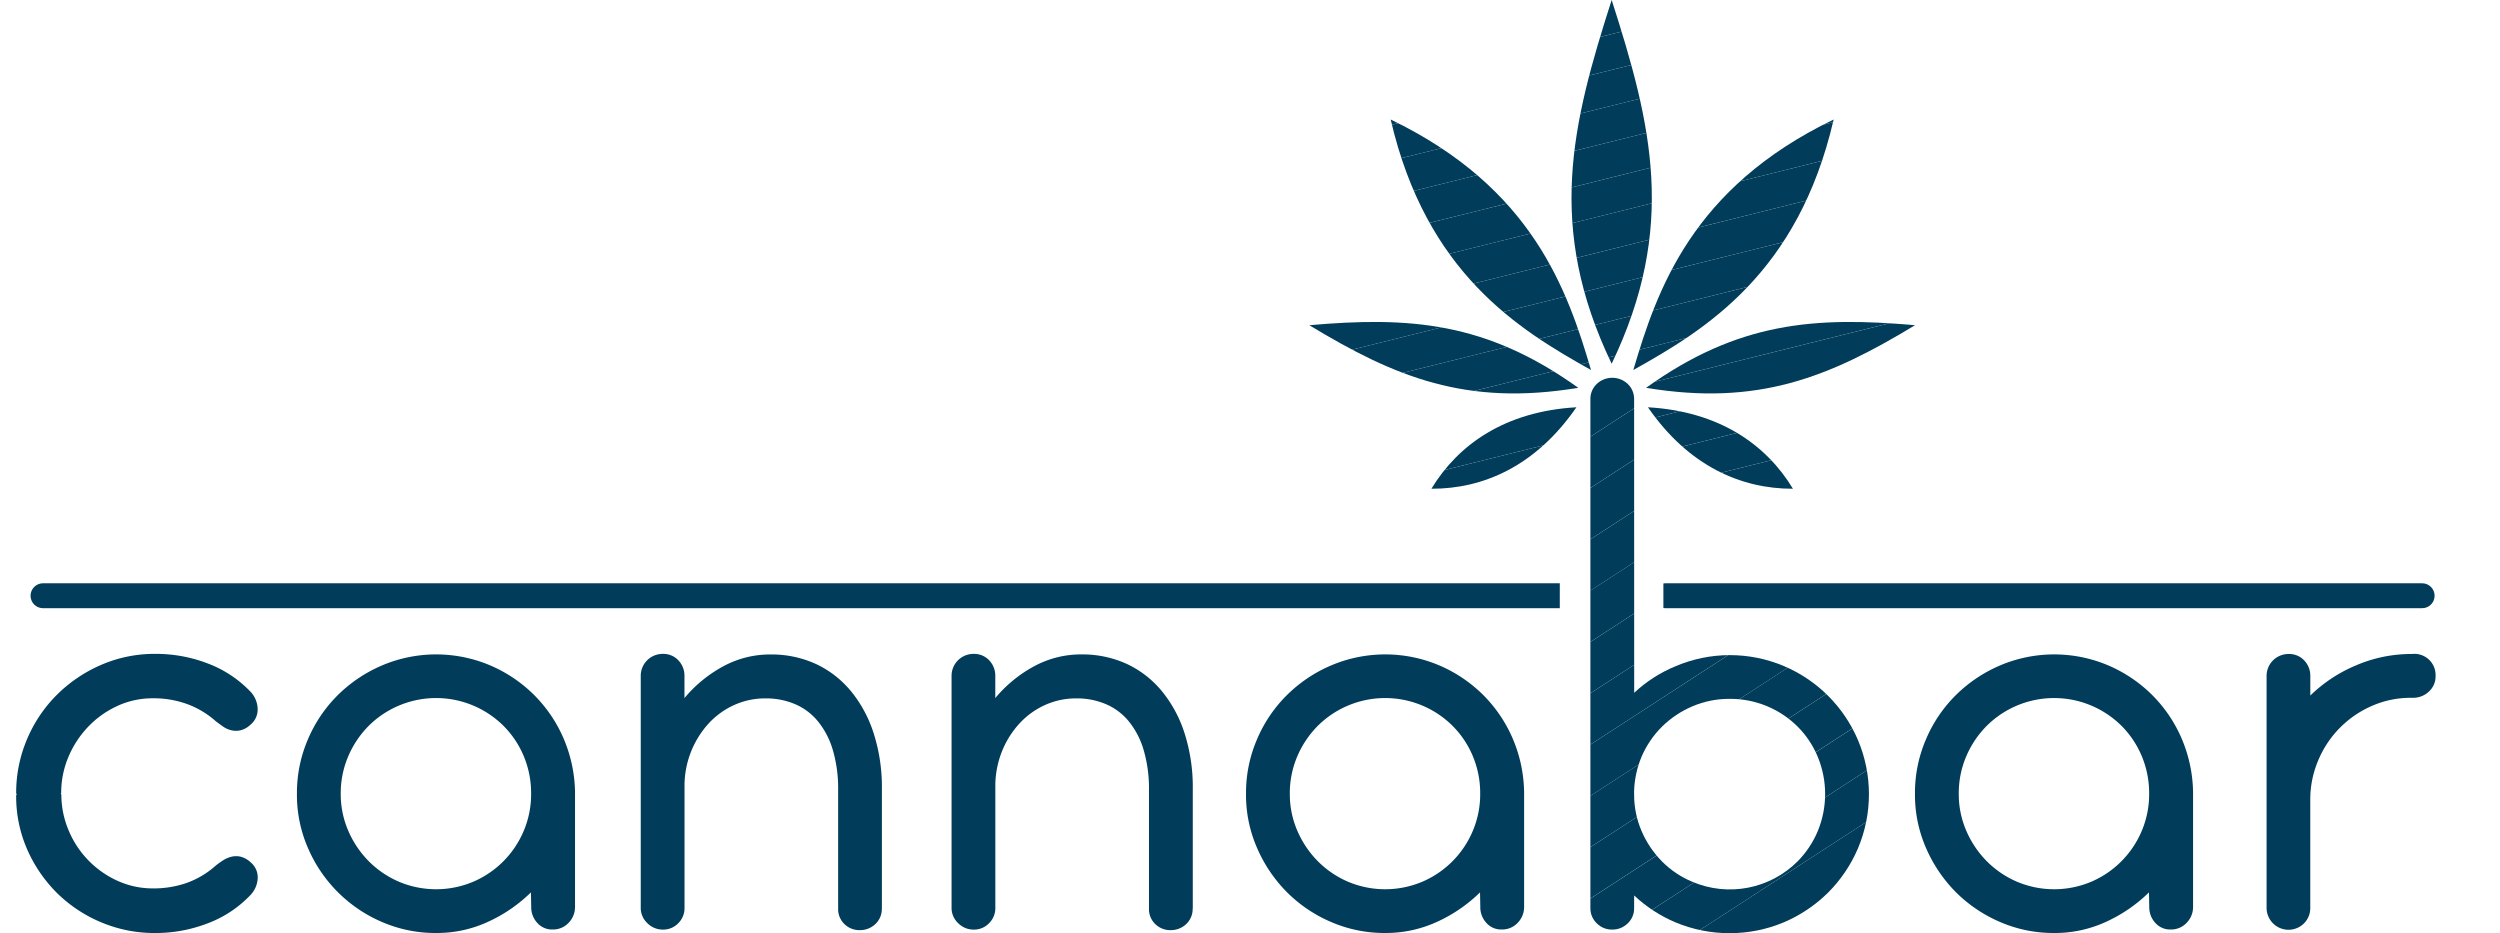 <svg xmlns="http://www.w3.org/2000/svg" xmlns:xlink="http://www.w3.org/1999/xlink" width="200.908" height="75" viewBox="0 0 200.908 75"><defs><clipPath id="clip-path"><path id="Path_1" data-name="Path 1" d="M50.75 210H176.1v6.422H50.75z" transform="translate(-50.75 -210)" fill="#013d5b"/></clipPath><clipPath id="clip-path-2"><path id="Path_2" data-name="Path 2" d="M284.29 212.5h67.233v4.287H284.29z" transform="translate(-284.29 -212.5)" fill="#013d5b"/></clipPath><clipPath id="clip-path-3"><path id="Path_19" data-name="Path 19" d="M256.045 165.539c-5.73.332-9.5 2.988-11.654 6.548C248.558 172.1 252.782 170.267 256.045 165.539zm-21.465-6.594c6.9 4.179 12.615 6.525 21.613 5.031C248.781 158.665 242.616 158.241 234.58 158.945zm22.638 3.6c-1.895-6.411-4.688-14.63-16.1-20.131C243.979 154.755 251.38 159.283 257.218 162.546zm4.573 2.994c5.729.332 9.5 2.988 11.654 6.548C269.284 172.1 265.054 170.267 261.791 165.539zm21.464-6.594c-6.9 4.179-12.616 6.525-21.613 5.031C269.055 158.665 275.22 158.241 283.256 158.945zm-22.638 3.6c1.895-6.411 4.688-14.63 16.1-20.131C273.863 154.755 266.456 159.283 260.618 162.546zm-1.74-29.736c-3.205 10-5.277 18.236.0 29.232C264.155 151.046 262.083 142.8 258.878 132.81z" transform="translate(-234.58 -132.81)" fill="#013d5b"/></clipPath><clipPath id="clip-path-4"><path id="Path_18" data-name="Path 18" d="M272.15 125.18l10.143 40.68-46.1 11.493-10.143-40.68z" transform="translate(-226.05 -125.18)" fill="#013d5b"/></clipPath><clipPath id="clip-path-5"><path id="Path_46" data-name="Path 46" d="M277.554 228.477a1.627 1.627.0 01-.515 1.213 1.729 1.729.0 01-1.242.5 1.7 1.7.0 01-1.242-.5 1.664 1.664.0 01-.515-1.231v-40.88a1.645 1.645.0 01.515-1.242 1.813 1.813.0 012.484.0 1.658 1.658.0 01.515 1.248l.006 23.577a10.938 10.938.0 013.337-2.141 11.142 11.142.0 018.7-.006 11.222 11.222.0 015.947 5.947 11.174 11.174.0 010 8.7 11.317 11.317.0 01-2.4 3.555A11.44 11.44.0 01289.6 229.6a11.291 11.291.0 01-8.706.017 11.228 11.228.0 01-3.337-2.169zm0-9.164a7.353 7.353.0 00.6 2.959 7.9 7.9.0 001.631 2.433 7.44 7.44.0 002.444 1.643 7.7 7.7.0 008.466-1.643 7.67 7.67.0 001.62-2.433 7.821 7.821.0 000-5.959 7.481 7.481.0 00-1.62-2.433 7.669 7.669.0 00-5.455-2.232 7.526 7.526.0 00-3 .6 7.881 7.881.0 00-2.444 1.631 7.651 7.651.0 00-1.654 2.444 7.762 7.762.0 00-.59 2.748z" transform="translate(-274.04 -185.84)" fill="#013d5b"/></clipPath><clipPath id="clip-path-6"><path id="Path_45" data-name="Path 45" d="M261.8 184.23l24.492 37.7-21.917 14.235L239.89 198.46z" transform="translate(-239.89 -184.23)" fill="#013d5b"/></clipPath></defs><g id="hero-banner-svg" transform="translate(-50.75 -132.81)"><g id="Group_16" data-name="Group 16" transform="translate(50.75 132.81)"><g id="Group_2" data-name="Group 2" transform="translate(0 44.183)"><g id="Group_1" data-name="Group 1" clip-path="url(#clip-path)"><line id="Line_1" data-name="Line 1" x2="121.942" transform="translate(3.457 3.692)" fill="none" stroke="#013d5b" stroke-linecap="round" stroke-miterlimit="3.864" stroke-width="2"/></g></g><g id="Group_4" data-name="Group 4" transform="translate(133.675 45.614)"><g id="Group_3" data-name="Group 3" clip-path="url(#clip-path-2)"><line id="Line_2" data-name="Line 2" x2="60.816" transform="translate(0.16 2.261)" fill="none" stroke="#013d5b" stroke-linecap="round" stroke-miterlimit="3.864" stroke-width="2"/></g></g><g id="Group_15" data-name="Group 15" transform="translate(1.294)"><g id="Group_9" data-name="Group 9" transform="translate(103.928)"><g id="Group_8" data-name="Group 8"><g id="Group_7" data-name="Group 7" clip-path="url(#clip-path-3)"><g id="Group_6" data-name="Group 6" transform="translate(-4.882 -4.367)"><g id="Group_5" data-name="Group 5" clip-path="url(#clip-path-4)"><path id="Path_3" data-name="Path 3" d="M272.14 125.19l.675 2.713-46.1 11.494-.675-2.713z" transform="translate(-226.046 -125.184)" fill="#013d5b"/><path id="Path_4" data-name="Path 4" d="M273.32 129.93l.675 2.707-46.1 11.5-.675-2.713z" transform="translate(-226.55 -127.211)" fill="#013d5b"/><path id="Path_5" data-name="Path 5" d="M274.5 134.66l.676 2.713-46.1 11.494-.675-2.707z" transform="translate(-227.055 -129.234)" fill="#013d5b"/><path id="Path_6" data-name="Path 6" d="M275.68 139.4l.675 2.713-46.1 11.494-.675-2.713z" transform="translate(-227.559 -131.261)" fill="#013d5b"/><path id="Path_7" data-name="Path 7" d="M276.86 144.14l.681 2.713-46.106 11.494-.675-2.713z" transform="translate(-228.064 -133.288)" fill="#013d5b"/><path id="Path_8" data-name="Path 8" d="M278.046 148.88l.676 2.713-46.106 11.494-.675-2.713z" transform="translate(-228.569 -135.314)" fill="#013d5b"/><path id="Path_9" data-name="Path 9" d="M279.226 153.62l.675 2.707-46.1 11.5-.681-2.713z" transform="translate(-229.073 -137.341)" fill="#013d5b"/><path id="Path_10" data-name="Path 10" d="M280.41 158.35l.676 2.713-46.1 11.494-.675-2.707z" transform="translate(-229.582 -139.364)" fill="#013d5b"/><path id="Path_11" data-name="Path 11" d="M281.59 163.09l.675 2.713-46.1 11.494-.675-2.713z" transform="translate(-230.087 -141.391)" fill="#013d5b"/><path id="Path_12" data-name="Path 12" d="M282.77 167.83l.675 2.713-46.1 11.494-.676-2.713z" transform="translate(-230.591 -143.418)" fill="#013d5b"/><path id="Path_13" data-name="Path 13" d="M283.95 172.57l.675 2.713-46.1 11.494-.675-2.713z" transform="translate(-231.096 -145.445)" fill="#013d5b"/><path id="Path_14" data-name="Path 14" d="M285.13 177.31l.681 2.707-46.106 11.5-.675-2.713z" transform="translate(-231.6 -147.472)" fill="#013d5b"/><path id="Path_15" data-name="Path 15" d="M286.316 182.04l.675 2.713-46.106 11.494-.675-2.707z" transform="translate(-232.105 -149.494)" fill="#013d5b"/><path id="Path_16" data-name="Path 16" d="M287.5 186.78l.675 2.713-46.1 11.494-.681-2.713z" transform="translate(-232.61 -151.521)" fill="#013d5b"/><path id="Path_17" data-name="Path 17" d="M288.68 191.52l.675 2.713-46.1 11.494-.675-2.713z" transform="translate(-233.118 -153.548)" fill="#013d5b"/></g></g></g></g><path id="Path_20" data-name="Path 20" d="M263.374 189.99c-5.73.332-9.5 2.988-11.654 6.548C255.887 196.549 260.111 194.718 263.374 189.99z" transform="translate(-241.909 -157.261)" fill="none" fill-rule="evenodd"/><path id="Path_21" data-name="Path 21" d="M234.58 178.275c6.9 4.178 12.615 6.525 21.613 5.031C248.781 177.994 242.616 177.571 234.58 178.275z" transform="translate(-234.58 -152.14)" fill="none" fill-rule="evenodd"/><path id="Path_22" data-name="Path 22" d="M262.1 169.721c-1.895-6.411-4.688-14.63-16.1-20.131C248.862 161.931 256.263 166.458 262.1 169.721z" transform="translate(-239.463 -139.985)" fill="none" fill-rule="evenodd"/><path id="Path_23" data-name="Path 23" d="M282.12 189.99c5.73.332 9.5 2.988 11.654 6.548C289.613 196.549 285.383 194.718 282.12 189.99z" transform="translate(-254.909 -157.261)" fill="none" fill-rule="evenodd"/><path id="Path_24" data-name="Path 24" d="M303.473 178.275c-6.9 4.178-12.615 6.525-21.613 5.031C289.272 177.994 295.437 177.571 303.473 178.275z" transform="translate(-254.797 -152.14)" fill="none" fill-rule="evenodd"/><path id="Path_25" data-name="Path 25" d="M280.07 169.721c1.895-6.411 4.688-14.63 16.1-20.131C293.315 161.931 285.908 166.458 280.07 169.721z" transform="translate(-254.032 -139.985)" fill="none" fill-rule="evenodd"/><path id="Path_26" data-name="Path 26" d="M274.619 132.81c-3.205 10-5.277 18.236.0 29.232C279.9 151.046 277.824 142.8 274.619 132.81z" transform="translate(-250.321 -132.81)" fill="none" fill-rule="evenodd"/></g><path id="Path_27" data-name="Path 27" d="M56.633 235.787a7.407 7.407.0 01.561-2.839 7.972 7.972.0 011.551-2.415 7.628 7.628.0 012.312-1.689 6.762 6.762.0 012.85-.658 7.94 7.94.0 012.736.424 7.184 7.184.0 012.427 1.431c.189.143.384.28.584.424a1.832 1.832.0 00.658.292 1.608 1.608.0 00.738.0 1.831 1.831.0 00.807-.458A1.578 1.578.0 0072.42 229a2.1 2.1.0 00-.635-1.408 9.248 9.248.0 00-3.4-2.215 11.578 11.578.0 00-4.178-.761 10.794 10.794.0 00-4.356.882 11.519 11.519.0 00-3.555 2.4 11.107 11.107.0 00-2.4 3.56 10.986 10.986.0 00-.881 4.367l.023.023a.059.059.0 00.023.046l-.046.092a10.626 10.626.0 00.881 4.333 11.353 11.353.0 002.4 3.514 11.21 11.21.0 003.555 2.358 11.056 11.056.0 004.356.859 11.636 11.636.0 004.167-.767 9.187 9.187.0 003.417-2.232 2.1 2.1.0 00.635-1.4 1.559 1.559.0 00-.561-1.276 1.831 1.831.0 00-.807-.458 1.608 1.608.0 00-.738.0 2.157 2.157.0 00-.658.28q-.309.2-.584.412a7.074 7.074.0 01-2.438 1.442 8.1 8.1.0 01-2.725.412 6.82 6.82.0 01-2.885-.67 7.677 7.677.0 01-3.835-4.081 7.353 7.353.0 01-.549-2.8l-.046-.046A.159.159.0 0056.633 235.787z" transform="translate(-53.01 -172.069)" fill="#013d5b" fill-rule="evenodd"/><path id="Path_28" data-name="Path 28" d="M92.44 235.886a10.868 10.868.0 01.881-4.367 11.081 11.081.0 012.4-3.555 11.422 11.422.0 013.566-2.393 11.129 11.129.0 018.655-.011 11.311 11.311.0 013.526 2.358 11.194 11.194.0 012.393 3.509 11.389 11.389.0 01.927 4.316v9.221a1.816 1.816.0 01-.515 1.294 1.706 1.706.0 01-1.294.538 1.573 1.573.0 01-1.231-.538 1.849 1.849.0 01-.481-1.282l-.023-1.162a12.1 12.1.0 01-3.446 2.364 9.817 9.817.0 01-4.173.9 10.791 10.791.0 01-4.339-.881 11.3 11.3.0 01-5.964-5.959A10.636 10.636.0 0192.44 235.886zm3.52.0a7.381 7.381.0 00.6 2.965 7.925 7.925.0 001.631 2.438 7.721 7.721.0 002.427 1.66 7.678 7.678.0 006.01.0 7.677 7.677.0 004.047-4.1 7.568 7.568.0 00.584-2.965 7.717 7.717.0 00-.584-3 7.569 7.569.0 00-1.62-2.438 7.658 7.658.0 00-2.427-1.637 7.684 7.684.0 00-8.437 1.637 7.791 7.791.0 00-1.631 2.438A7.526 7.526.0 0095.96 235.886z" transform="translate(-69.871 -172.099)" fill="#013d5b" fill-rule="evenodd"/><path id="Path_29" data-name="Path 29" d="M160.085 245.073a1.657 1.657.0 01-.515 1.248 1.773 1.773.0 01-1.265.492 1.7 1.7.0 01-1.231-.492 1.661 1.661.0 01-.5-1.248v-9.536a10.936 10.936.0 00-.4-3.1 6.589 6.589.0 00-1.151-2.312 4.82 4.82.0 00-1.843-1.443 5.926 5.926.0 00-2.45-.492 6.03 6.03.0 00-2.5.527 6.328 6.328.0 00-2.032 1.454 7.454 7.454.0 00-1.969 4.894v9.948a1.7 1.7.0 01-.5 1.242 1.664 1.664.0 01-1.231.515 1.734 1.734.0 01-1.254-.515A1.67 1.67.0 01140.71 245V226.4a1.759 1.759.0 011.78-1.786 1.645 1.645.0 011.242.515 1.777 1.777.0 01.492 1.271v1.763a10.66 10.66.0 013.131-2.559 7.89 7.89.0 013.766-.944 8.568 8.568.0 013.686.773 8.08 8.08.0 012.816 2.2 10.259 10.259.0 011.82 3.406 14.227 14.227.0 01.647 4.407v9.633z" transform="translate(-90.512 -172.065)" fill="#013d5b" fill-rule="evenodd"/><path id="Path_30" data-name="Path 30" d="M203.725 245.073a1.657 1.657.0 01-.515 1.248 1.773 1.773.0 01-1.265.492 1.7 1.7.0 01-1.231-.492 1.661 1.661.0 01-.5-1.248v-9.536a10.934 10.934.0 00-.4-3.1 6.59 6.59.0 00-1.15-2.312 4.82 4.82.0 00-1.843-1.443 5.927 5.927.0 00-2.45-.492 6.031 6.031.0 00-2.5.527 6.328 6.328.0 00-2.032 1.454 7.376 7.376.0 00-1.4 2.181 7.557 7.557.0 00-.572 2.713v9.948a1.7 1.7.0 01-.5 1.242 1.664 1.664.0 01-1.231.515 1.725 1.725.0 01-1.254-.515A1.67 1.67.0 01184.35 245V226.4a1.759 1.759.0 011.78-1.786 1.645 1.645.0 011.242.515 1.777 1.777.0 01.492 1.271v1.763A10.661 10.661.0 01191 225.6a7.891 7.891.0 013.766-.944 8.568 8.568.0 013.686.773 8.08 8.08.0 012.816 2.2 10.259 10.259.0 011.82 3.406 14.224 14.224.0 01.647 4.407v9.633z" transform="translate(-109.173 -172.065)" fill="#013d5b" fill-rule="evenodd"/><path id="Path_31" data-name="Path 31" d="M225.69 235.886a10.866 10.866.0 01.882-4.367 11.081 11.081.0 012.4-3.555 11.357 11.357.0 013.566-2.393 11.129 11.129.0 018.655-.011 11.31 11.31.0 013.526 2.358 11.2 11.2.0 012.393 3.509 11.389 11.389.0 01.927 4.316v9.221a1.816 1.816.0 01-.515 1.294 1.706 1.706.0 01-1.294.538 1.573 1.573.0 01-1.231-.538 1.849 1.849.0 01-.481-1.282l-.023-1.162a12.1 12.1.0 01-3.446 2.364 9.9 9.9.0 01-4.173.9 10.791 10.791.0 01-4.339-.881 11.265 11.265.0 01-3.56-2.4 11.534 11.534.0 01-2.4-3.555A10.635 10.635.0 01225.69 235.886zm3.52.0a7.381 7.381.0 00.6 2.965 7.925 7.925.0 001.631 2.438 7.72 7.72.0 002.427 1.66 7.678 7.678.0 006.01.0 7.676 7.676.0 004.047-4.1 7.567 7.567.0 00.584-2.965 7.716 7.716.0 00-.584-3 7.569 7.569.0 00-1.62-2.438 7.658 7.658.0 00-2.427-1.637 7.684 7.684.0 00-8.437 1.637 7.791 7.791.0 00-1.631 2.438A7.526 7.526.0 00229.21 235.886z" transform="translate(-126.85 -172.099)" fill="#013d5b" fill-rule="evenodd"/><g id="Group_14" data-name="Group 14" transform="translate(126.515 30.354)"><g id="Group_13" data-name="Group 13"><g id="Group_12" data-name="Group 12" clip-path="url(#clip-path-5)"><g id="Group_11" data-name="Group 11" transform="translate(-19.547 -0.922)"><g id="Group_10" data-name="Group 10" clip-path="url(#clip-path-6)"><path id="Path_32" data-name="Path 32" d="M261.787 184.24l1.883 2.9-21.917 14.229-1.883-2.9z" transform="translate(-239.881 -184.234)" fill="#013d5b"/><path id="Path_33" data-name="Path 33" d="M265.077 189.31l1.883 2.9-21.917 14.23-1.883-2.9z" transform="translate(-241.288 -186.402)" fill="#013d5b"/><path id="Path_34" data-name="Path 34" d="M268.367 194.38l1.883 2.9-21.911 14.23-1.889-2.9z" transform="translate(-242.695 -188.57)" fill="#013d5b"/><path id="Path_35" data-name="Path 35" d="M271.661 199.45l1.883 2.9-21.911 14.23-1.883-2.9z" transform="translate(-244.106 -190.738)" fill="#013d5b"/><path id="Path_36" data-name="Path 36" d="M274.951 204.51l1.883 2.9-21.911 14.229-1.883-2.9z" transform="translate(-245.513 -192.902)" fill="#013d5b"/><path id="Path_37" data-name="Path 37" d="M278.241 209.58l1.883 2.9-21.911 14.23-1.883-2.9z" transform="translate(-246.92 -195.07)" fill="#013d5b"/><path id="Path_38" data-name="Path 38" d="M281.531 214.65l1.883 2.9L261.5 231.782l-1.883-2.9z" transform="translate(-248.327 -197.238)" fill="#013d5b"/><path id="Path_39" data-name="Path 39" d="M284.821 219.72l1.883 2.9-21.911 14.229-1.883-2.9z" transform="translate(-249.734 -199.406)" fill="#013d5b"/><path id="Path_40" data-name="Path 40" d="M288.111 224.78l1.883 2.9-21.911 14.23-1.883-2.9z" transform="translate(-251.141 -201.57)" fill="#013d5b"/><path id="Path_41" data-name="Path 41" d="M291.4 229.85l1.889 2.9-21.917 14.229-1.883-2.9z" transform="translate(-252.547 -203.738)" fill="#013d5b"/><path id="Path_42" data-name="Path 42" d="M294.7 234.92l1.883 2.9-21.917 14.23-1.883-2.9z" transform="translate(-253.954 -205.906)" fill="#013d5b"/><path id="Path_43" data-name="Path 43" d="M297.987 239.99l1.883 2.9-21.917 14.23-1.883-2.9z" transform="translate(-255.361 -208.074)" fill="#013d5b"/><path id="Path_44" data-name="Path 44" d="M301.277 245.05l1.883 2.9-21.917 14.23-1.883-2.9z" transform="translate(-256.767 -210.237)" fill="#013d5b"/></g></g></g></g><path id="Path_47" data-name="Path 47" d="M277.554 228.477a1.627 1.627.0 01-.515 1.213 1.729 1.729.0 01-1.242.5 1.7 1.7.0 01-1.242-.5 1.664 1.664.0 01-.515-1.231v-40.88a1.645 1.645.0 01.515-1.242 1.813 1.813.0 012.484.0 1.658 1.658.0 01.515 1.248l.006 23.577a10.938 10.938.0 013.337-2.141 11.142 11.142.0 018.7-.006 11.222 11.222.0 015.947 5.947 11.174 11.174.0 010 8.7 11.317 11.317.0 01-2.4 3.555A11.44 11.44.0 01289.6 229.6a11.291 11.291.0 01-8.706.017 11.228 11.228.0 01-3.337-2.169z" transform="translate(-274.04 -185.84)" fill="none" fill-rule="evenodd"/><path id="Path_48" data-name="Path 48" d="M280.18 238.594a7.352 7.352.0 00.6 2.959 7.9 7.9.0 001.631 2.433 7.442 7.442.0 002.444 1.643 7.7 7.7.0 008.466-1.643 7.67 7.67.0 001.62-2.433 7.821 7.821.0 000-5.959 7.485 7.485.0 00-1.62-2.433 7.67 7.67.0 00-5.455-2.232 7.526 7.526.0 00-3 .6 7.881 7.881.0 00-2.444 1.631 7.659 7.659.0 00-1.654 2.444 7.767 7.767.0 00-.589 2.747z" transform="translate(-276.666 -205.121)" fill="none" fill-rule="evenodd"/></g><path id="Path_49" data-name="Path 49" d="M319.61 235.886a10.866 10.866.0 01.882-4.367 11.081 11.081.0 012.4-3.555 11.424 11.424.0 013.566-2.393 11.129 11.129.0 018.655-.011 11.31 11.31.0 013.526 2.358 11.193 11.193.0 012.393 3.509 11.39 11.39.0 01.927 4.316v9.221a1.817 1.817.0 01-.515 1.294 1.706 1.706.0 01-1.294.538 1.573 1.573.0 01-1.231-.538 1.849 1.849.0 01-.481-1.282l-.023-1.162a12.1 12.1.0 01-3.446 2.364 9.816 9.816.0 01-4.173.9 10.792 10.792.0 01-4.339-.881 11.361 11.361.0 01-3.56-2.4 11.535 11.535.0 01-2.4-3.555A10.635 10.635.0 01319.61 235.886zm3.52.0a7.38 7.38.0 00.6 2.965 7.927 7.927.0 001.631 2.438 7.721 7.721.0 002.427 1.66 7.678 7.678.0 006.01.0 7.677 7.677.0 004.047-4.1 7.569 7.569.0 00.584-2.965 7.719 7.719.0 00-.584-3 7.569 7.569.0 00-1.62-2.438 7.659 7.659.0 00-2.427-1.637 7.685 7.685.0 00-8.437 1.637 7.793 7.793.0 00-1.631 2.438A7.525 7.525.0 00323.13 235.886z" transform="translate(-167.011 -172.099)" fill="#013d5b" fill-rule="evenodd"/><path id="Path_50" data-name="Path 50" d="M372.479 227.974a11.755 11.755.0 013.652-2.421 11.238 11.238.0 014.442-.927l.149-.006a1.7 1.7.0 011.832 1.774 1.629 1.629.0 01-.538 1.253 1.841 1.841.0 01-1.294.5h-.143a7.684 7.684.0 00-3.131.647 8.209 8.209.0 00-4.316 4.362 8.024 8.024.0 00-.647 3.194v8.672a1.724 1.724.0 01-.5 1.248 1.763 1.763.0 01-3.011-1.248v-18.61a1.76 1.76.0 011.78-1.786 1.645 1.645.0 011.242.515 1.774 1.774.0 01.492 1.265v1.568z" transform="translate(-188.118 -172.069)" fill="#013d5b" fill-rule="evenodd"/></g></g></g></svg>
